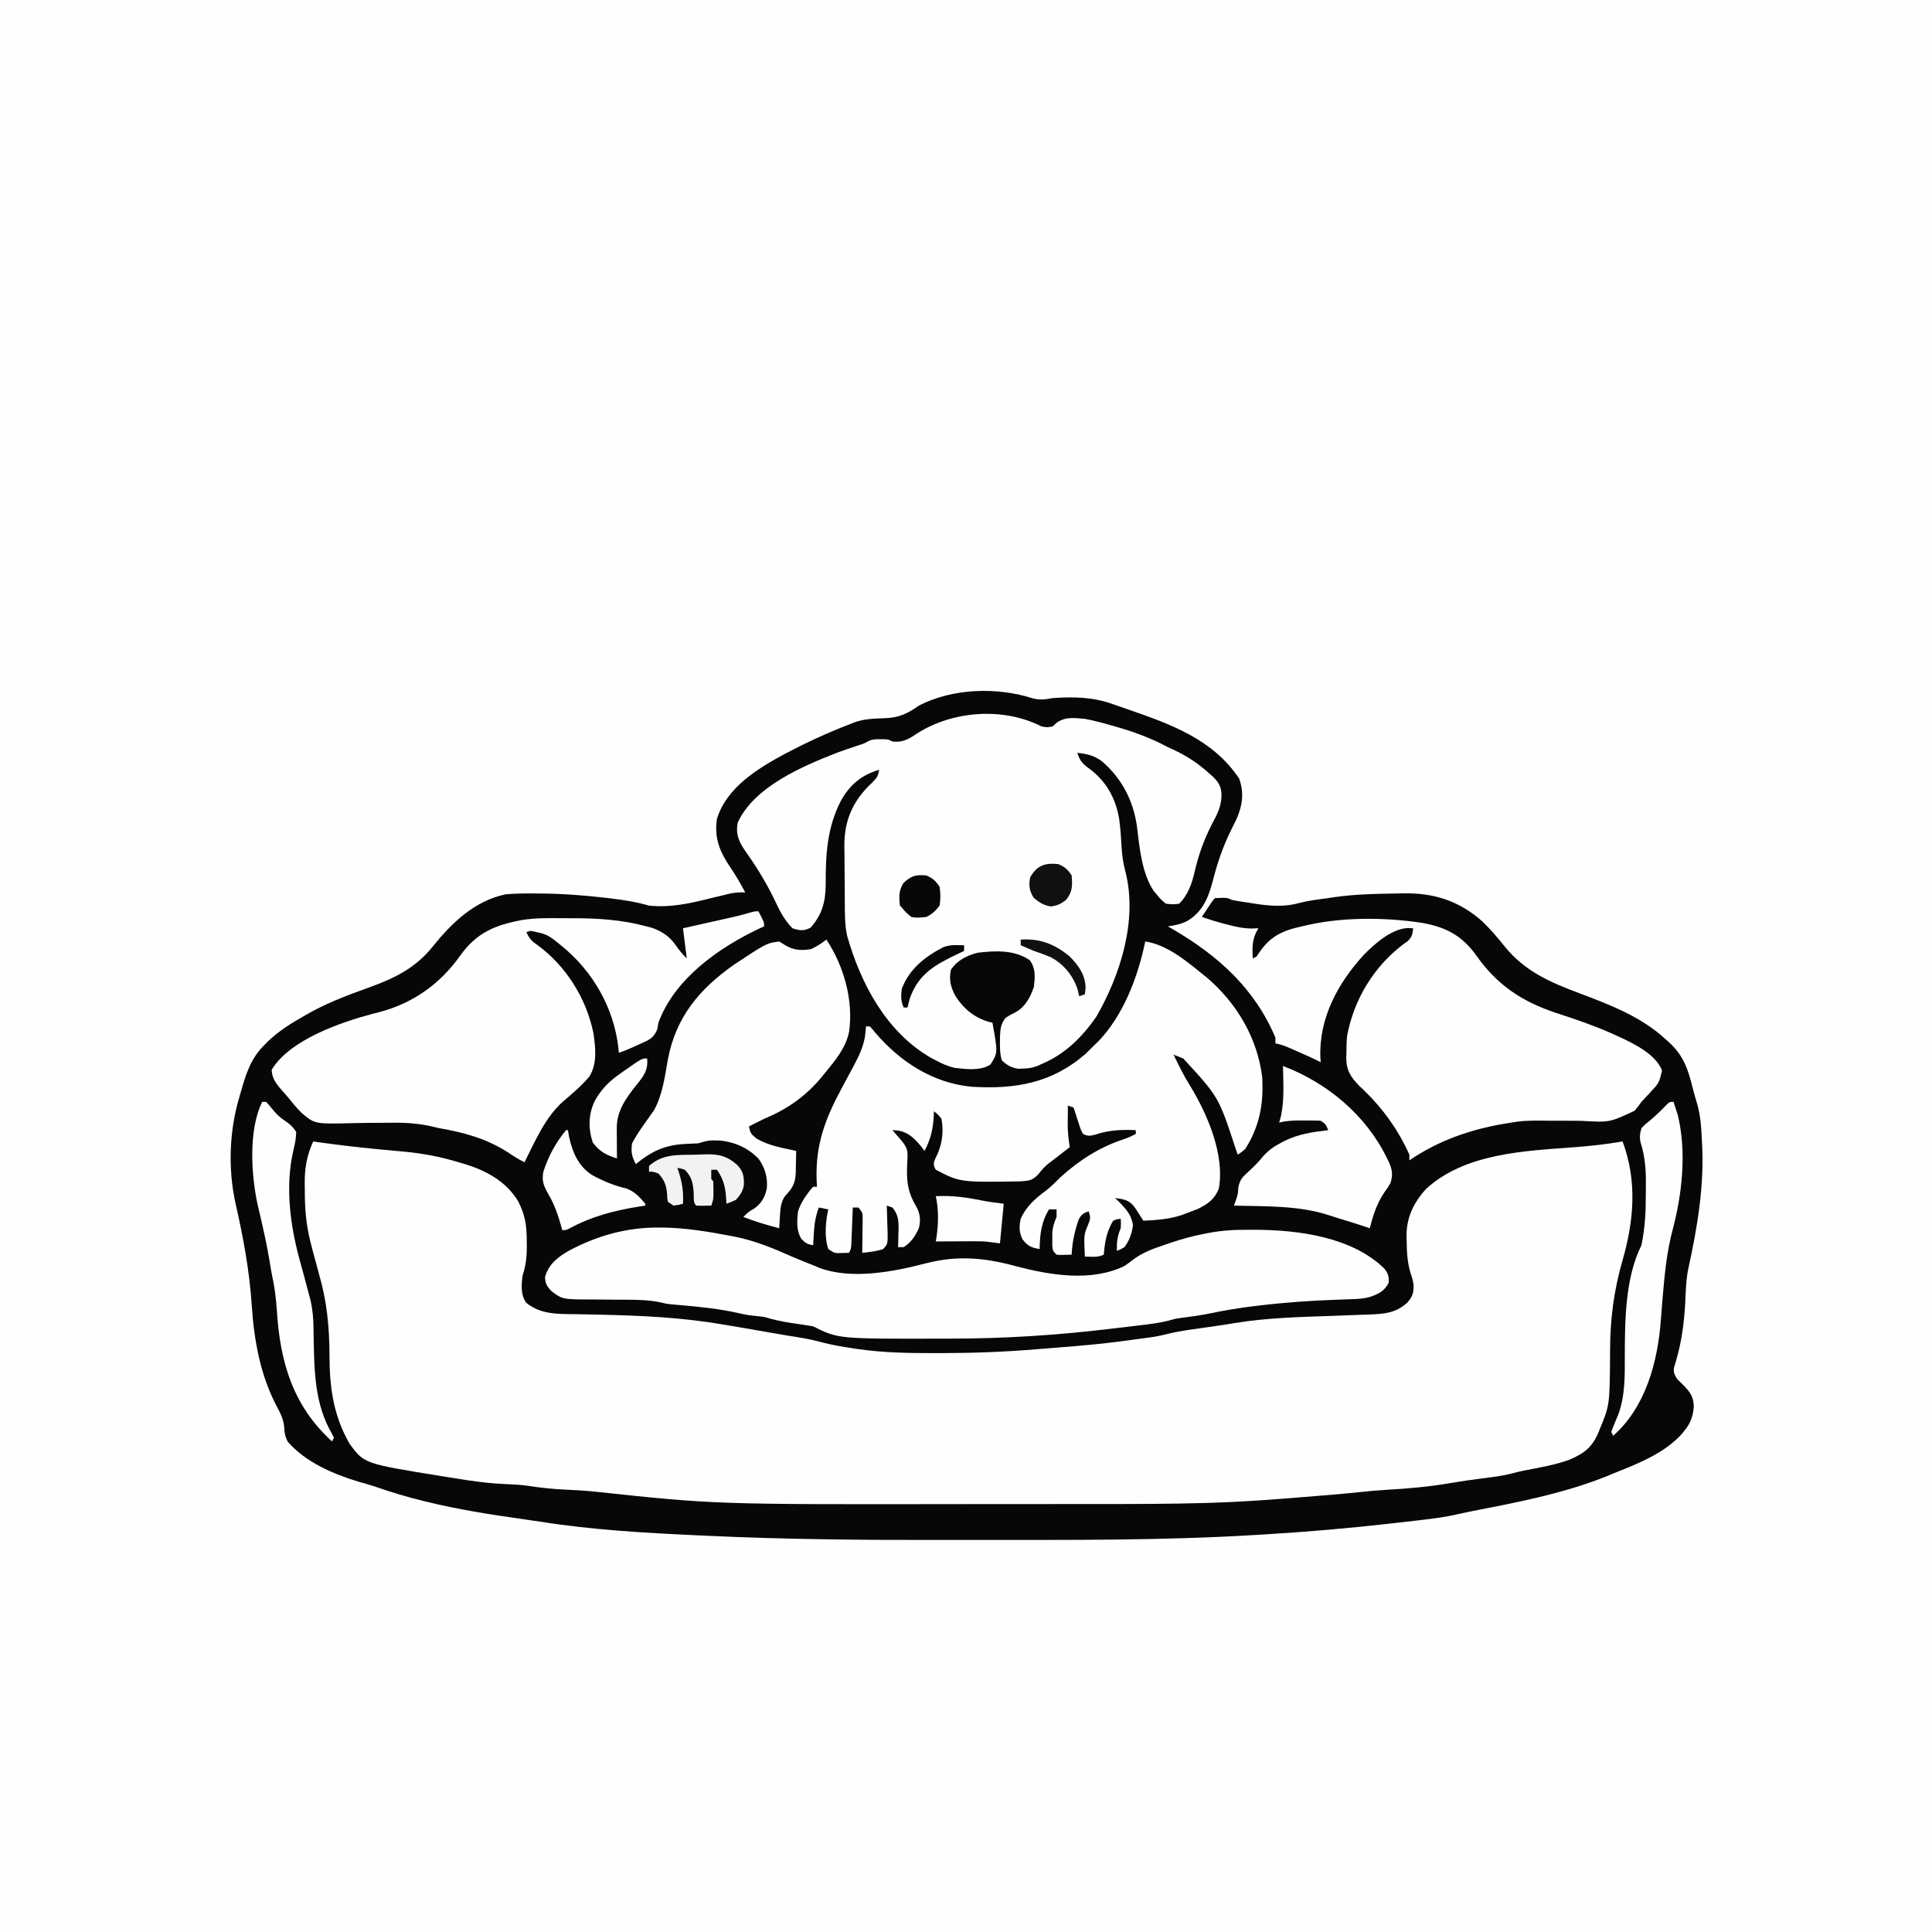 <svg version="1.1" xmlns="http://www.w3.org/2000/svg" width="1024" height="1024">
<rect width="100%" height="100%" fill="#808080" stroke="none"/>
<path d="M0 0 C337.92 0 675.84 0 1024 0 C1024 337.92 1024 675.84 1024 1024 C686.08 1024 348.16 1024 0 1024 C0 686.08 0 348.16 0 0 Z " fill="#FEFEFE" transform="translate(0,0)"/>
<path d="M0 0 C3.868 0.9 6.441 0.459 10.34 -0.223 C21.3 -0.993 31.768 -0.802 42.179 2.994 C44.827 3.954 47.493 4.857 50.16 5.766 C72.728 13.559 95.236 21.622 109.09 42.402 C111.865 49.896 110.842 56.86 107.668 64.035 C106.718 65.997 105.746 67.949 104.762 69.895 C100.371 78.774 97.44 87.599 95.001 97.213 C92.725 105.747 89.64 113.073 81.84 117.777 C78.396 119.574 75.18 120.248 71.34 120.777 C72.755 121.595 72.755 121.595 74.199 122.43 C98.066 136.372 117.472 153.849 128.34 179.777 C128.34 180.767 128.34 181.757 128.34 182.777 C128.923 182.91 129.505 183.043 130.105 183.18 C132.218 183.745 134.092 184.454 136.09 185.336 C136.781 185.64 137.472 185.943 138.184 186.256 C138.895 186.572 139.607 186.889 140.34 187.215 C141.051 187.527 141.763 187.84 142.496 188.162 C145.817 189.627 149.116 191.107 152.34 192.777 C152.282 191.952 152.224 191.127 152.164 190.277 C151.354 169.533 161.355 150.952 175.137 135.922 C180.995 129.92 189.991 121.983 198.59 121.652 C199.497 121.694 200.405 121.735 201.34 121.777 C201.033 124.962 200.718 126.415 198.371 128.664 C197.536 129.258 196.7 129.853 195.84 130.465 C180.4 142.253 169.9 159.632 166.34 178.777 C166.037 181.825 165.97 184.841 165.965 187.902 C165.94 188.674 165.916 189.447 165.891 190.242 C165.856 196.98 168.093 200.448 172.785 205.312 C174.112 206.564 174.112 206.564 175.465 207.84 C185.588 217.716 193.539 228.846 199.34 241.777 C199.34 242.767 199.34 243.757 199.34 244.777 C200.202 244.209 201.065 243.64 201.953 243.055 C217.843 232.88 234.747 227.591 253.34 224.777 C255.1 224.507 255.1 224.507 256.896 224.232 C262.236 223.579 267.556 223.718 272.926 223.777 C275.178 223.779 277.431 223.777 279.684 223.773 C283.202 223.769 286.717 223.777 290.235 223.829 C305.488 224.718 305.488 224.718 318.664 218.512 C320.639 216.21 320.639 216.21 322.34 213.777 C323.805 212.181 325.283 210.596 326.777 209.027 C331.663 203.822 331.663 203.822 333.258 197.203 C329.556 187.42 315.252 181.485 306.275 177.374 C296.738 173.183 287.017 169.856 277.107 166.654 C258.869 160.568 245.945 151.912 234.859 136.281 C227.434 125.851 219.004 121.254 206.34 118.965 C185.961 115.803 162.338 115.74 142.34 120.777 C141.117 121.067 139.893 121.357 138.633 121.656 C128.819 124.289 123.653 128.315 118.34 136.777 C117.68 137.107 117.02 137.437 116.34 137.777 C116.013 131.647 115.946 127.151 119.34 121.777 C118.187 121.816 117.035 121.855 115.848 121.895 C111.41 121.893 107.479 121.061 103.215 119.902 C102.538 119.728 101.861 119.554 101.164 119.375 C97.165 118.331 93.245 117.128 89.34 115.777 C90.318 114.297 91.297 112.818 92.277 111.34 C93.095 110.104 93.095 110.104 93.93 108.844 C95.34 106.777 95.34 106.777 96.34 105.777 C102.865 105.54 102.865 105.54 105.34 106.777 C108.485 107.42 111.666 107.861 114.84 108.34 C115.701 108.478 116.562 108.617 117.449 108.76 C125.527 109.987 133.18 110.585 141.121 108.348 C146.114 107.064 151.239 106.471 156.34 105.777 C157.593 105.589 158.846 105.401 160.137 105.207 C170.485 103.792 180.879 103.486 191.31 103.37 C192.893 103.35 194.475 103.322 196.057 103.285 C212.197 102.938 225.583 107.168 237.93 118.062 C242.229 122.242 246.07 126.632 249.777 131.34 C260.578 144.705 274.074 150.449 289.709 156.319 C305.98 162.434 322.421 168.764 335.34 180.777 C336.334 181.671 336.334 181.671 337.348 182.582 C344.652 189.459 347.023 196.41 349.395 206.004 C350.188 209.173 351.083 212.277 352.027 215.402 C353.668 221.521 354.111 227.461 354.34 233.777 C354.405 234.857 354.405 234.857 354.471 235.958 C355.727 257.908 351.935 280.693 347.195 302.113 C345.923 308.204 345.828 314.391 345.527 320.59 C344.953 330.884 343.707 340.517 340.841 350.431 C340.508 351.61 340.508 351.61 340.168 352.812 C339.961 353.487 339.754 354.161 339.54 354.856 C339.275 357.405 339.997 358.631 341.34 360.777 C342.695 362.151 344.072 363.504 345.465 364.84 C348.653 368.359 349.945 370.625 350.09 375.402 C349.684 380.262 348.432 383.983 345.34 387.777 C344.85 388.4 344.36 389.023 343.855 389.664 C334.588 400.1 320.013 405.756 307.34 410.777 C306.226 411.245 305.112 411.713 303.965 412.195 C280.672 421.557 255.561 426.236 231.007 431.035 C229.106 431.42 227.206 431.809 225.319 432.256 C218.938 433.767 212.545 434.606 206.035 435.363 C204.832 435.505 203.629 435.647 202.389 435.793 C198.415 436.256 194.441 436.707 190.465 437.152 C189.437 437.268 189.437 437.268 188.389 437.386 C166.571 439.833 144.751 441.729 122.836 443.03 C120.841 443.149 118.847 443.27 116.852 443.392 C68.422 446.298 19.874 445.966 -28.623 445.962 C-34.759 445.963 -40.894 445.971 -47.03 445.983 C-88.958 446.065 -130.77 445.737 -172.66 443.777 C-174.529 443.692 -176.397 443.606 -178.266 443.52 C-206.053 442.236 -233.95 440.655 -261.445 436.272 C-264.652 435.779 -267.863 435.32 -271.076 434.869 C-288.095 432.471 -304.955 429.8 -321.66 425.715 C-322.647 425.475 -322.647 425.475 -323.654 425.231 C-332.017 423.182 -340.162 420.707 -348.296 417.904 C-351.479 416.838 -354.672 415.91 -357.91 415.027 C-371.404 410.902 -385.771 404.7 -395.16 393.902 C-396.556 390.995 -396.82 389.839 -396.973 386.777 C-397.281 382.351 -398.765 379.304 -400.848 375.402 C-409.802 358.524 -413.015 340.045 -414.269 321.163 C-415.469 303.089 -418.76 285.428 -422.785 267.777 C-426.909 249.256 -426.164 228.911 -420.66 210.777 C-420.331 209.614 -420.331 209.614 -419.995 208.426 C-417.337 199.081 -414.734 190.764 -407.66 183.777 C-407.004 183.108 -406.348 182.439 -405.672 181.75 C-399.681 176.044 -392.851 171.806 -385.66 167.777 C-384.548 167.152 -383.435 166.527 -382.289 165.883 C-372.315 160.522 -361.758 156.647 -351.127 152.809 C-337.922 147.979 -327.275 142.616 -318.41 131.59 C-308.145 118.849 -296.242 107.299 -279.66 103.777 C-274.53 103.319 -269.43 103.297 -264.285 103.34 C-263.192 103.342 -263.192 103.342 -262.078 103.345 C-250.128 103.393 -238.338 104.266 -226.473 105.652 C-225.725 105.739 -224.977 105.826 -224.207 105.916 C-217.181 106.75 -210.47 107.785 -203.66 109.777 C-192.137 110.939 -181.736 108.572 -170.66 105.777 C-168.224 105.187 -165.787 104.603 -163.348 104.027 C-162.362 103.785 -161.375 103.543 -160.359 103.293 C-157.72 102.789 -155.339 102.68 -152.66 102.777 C-155.147 98.123 -157.714 93.617 -160.723 89.277 C-166.273 80.973 -169.155 73.958 -167.66 63.777 C-162.506 47.05 -145.95 37.035 -131.431 29.208 C-120.435 23.425 -109.253 18.245 -97.66 13.777 C-96.274 13.224 -96.274 13.224 -94.859 12.66 C-89.602 10.805 -84.674 10.628 -79.16 10.465 C-71.456 10.222 -66.973 8.252 -60.66 3.777 C-42.622 -5.526 -19.157 -6.178 0 0 Z " fill="#070708" transform="translate(547.66,370.223)"/>
<path d="M0 0 C1.208 0.17 2.416 0.34 3.66 0.516 C13.322 1.839 22.976 3.025 32.684 3.949 C33.53 4.031 34.377 4.113 35.249 4.197 C39.49 4.606 43.732 5.002 47.977 5.378 C58.034 6.314 67.329 8.05 77 11 C78.3 11.378 78.3 11.378 79.627 11.764 C91.378 15.249 102.141 20.96 108.629 31.695 C112.374 39.014 113.182 44.609 113.188 52.75 C113.2 53.727 113.212 54.704 113.225 55.711 C113.236 61.215 112.706 65.718 111 71 C110.353 76.021 109.842 81.219 112.938 85.5 C120.464 91.644 129.24 91.446 138.58 91.539 C142.459 91.58 146.337 91.674 150.215 91.762 C151.018 91.779 151.821 91.796 152.648 91.814 C174.186 92.297 195.752 93.299 217 97 C218.029 97.164 219.057 97.327 220.117 97.496 C223.083 97.971 226.041 98.482 229 99 C230.805 99.314 232.609 99.628 234.414 99.941 C237.465 100.472 240.515 101.003 243.565 101.537 C248.601 102.417 253.638 103.269 258.688 104.062 C262.364 104.662 265.903 105.472 269.5 106.438 C274.958 107.852 280.431 108.785 286 109.625 C286.806 109.748 287.613 109.871 288.443 109.998 C302.046 111.977 315.53 112.202 329.25 112.188 C330.246 112.187 331.241 112.187 332.267 112.187 C349.232 112.165 366.038 111.564 382.952 110.168 C385.138 109.989 387.325 109.815 389.511 109.643 C394.196 109.273 398.879 108.89 403.562 108.5 C404.283 108.44 405.003 108.381 405.746 108.319 C415.543 107.498 425.264 106.369 435 105 C437.479 104.665 439.958 104.332 442.438 104 C445.92 103.531 449.214 102.944 452.617 102.059 C458.231 100.61 463.954 99.88 469.688 99.062 C470.763 98.906 471.839 98.749 472.947 98.588 C475.296 98.247 477.645 97.913 479.995 97.584 C482.806 97.185 485.604 96.733 488.403 96.255 C505.698 93.408 523.13 93.033 540.612 92.422 C544.996 92.268 549.379 92.104 553.762 91.924 C555.786 91.846 557.81 91.783 559.835 91.72 C567.939 91.391 573.648 90.987 579.875 85.438 C582.689 82.21 583.269 80.408 583.234 76.137 C582.969 73.715 582.278 71.683 581.5 69.375 C579.853 63.702 579.628 58.241 579.562 52.375 C579.541 51.492 579.519 50.61 579.496 49.701 C579.525 40.005 583.477 32.087 590 25 C610.69 6.191 642.078 5.021 668.579 3.039 C677.131 2.392 685.539 1.463 694 0 C701.741 20.725 700.101 41.812 694.002 62.906 C689.351 79.046 687.41 94.143 687.375 110.938 C687.207 139.602 687.207 139.602 682.125 151.938 C681.881 152.557 681.638 153.176 681.387 153.814 C678.098 161.832 673.995 165.101 666.25 168.516 C658.333 171.5 649.842 172.847 641.565 174.469 C639.342 174.929 637.165 175.46 634.973 176.047 C630.128 177.295 625.206 177.872 620.25 178.5 C611.48 179.646 611.48 179.646 602.75 181.062 C591.633 182.979 580.389 183.988 569.132 184.61 C564.195 184.894 559.292 185.353 554.375 185.875 C544.16 186.949 533.926 187.758 523.688 188.562 C522.877 188.627 522.066 188.691 521.23 188.757 C518.845 188.944 516.46 189.131 514.074 189.316 C513.039 189.398 513.039 189.398 511.982 189.48 C499.623 190.433 487.283 191.196 474.89 191.552 C474.178 191.573 473.465 191.594 472.731 191.615 C453.117 192.176 433.5 192.165 413.879 192.167 C410.707 192.168 407.535 192.17 404.363 192.173 C393.189 192.182 382.016 192.186 370.842 192.185 C361.73 192.185 352.617 192.192 343.504 192.206 C213.03 192.402 213.03 192.402 150.037 185.679 C144.404 185.091 138.783 184.742 133.125 184.5 C126.513 184.2 120.111 183.504 113.566 182.465 C109.498 181.935 105.471 181.733 101.375 181.562 C92.268 181.155 83.38 179.898 74.395 178.398 C72.14 178.023 69.883 177.666 67.625 177.312 C26.996 170.764 26.996 170.764 19.301 160.254 C10.682 145.321 8.652 130.209 8.633 113.311 C8.583 98.253 7.269 84.508 3 70 C2.624 68.613 2.253 67.225 1.887 65.836 C1.273 63.511 0.646 61.189 -0.008 58.875 C-0.345 57.585 -0.675 56.293 -1 55 C-1.254 54.004 -1.507 53.009 -1.769 51.983 C-3.852 43.176 -4.488 34.846 -4.438 25.812 C-4.457 24.537 -4.477 23.261 -4.498 21.947 C-4.494 13.858 -3.362 7.375 0 0 Z " fill="#FEFEFE" transform="translate(166,605)"/>
<path d="M0 0 C3.043 0.583 3.043 0.583 6 0 C6.701 -0.66 7.403 -1.32 8.125 -2 C12.749 -5.217 17.522 -4.458 23 -4 C27.859 -3.093 32.567 -1.812 37.312 -0.438 C38.267 -0.167 38.267 -0.167 39.241 0.108 C49.066 2.895 58.004 6.194 67 11 C68.586 11.737 68.586 11.737 70.203 12.488 C77.295 15.794 83.201 19.746 89 25 C89.645 25.566 90.289 26.132 90.953 26.715 C94.08 29.82 95.358 32.169 95.438 36.617 C95.289 42.501 93.147 46.664 90.375 51.75 C86.055 60.151 83.164 68.333 81.066 77.54 C79.62 83.647 77.546 89.454 73 94 C69.75 94.375 69.75 94.375 66 94 C63.25 91.75 63.25 91.75 61 89 C60.509 88.421 60.018 87.842 59.512 87.246 C53.097 77.715 51.993 64.141 50.608 53.046 C48.734 39.372 42.474 27.367 31.93 18.41 C27.738 15.347 24.161 14.596 19 14 C20.316 18.109 21.711 19.887 25.25 22.312 C34.354 29.079 39.321 37.996 41.188 49.125 C41.835 53.914 42.179 58.675 42.438 63.5 C42.702 68.305 43.302 72.61 44.562 77.25 C50.999 102.868 41.81 131.86 29 154 C21.437 164.859 12.288 173.857 0 179 C-0.82 179.365 -1.64 179.73 -2.484 180.105 C-5.108 181.038 -7.162 181.331 -9.938 181.375 C-10.751 181.403 -11.564 181.432 -12.402 181.461 C-16.248 180.779 -18.145 179.692 -21 177 C-21.998 173.722 -22.046 170.598 -22 167.188 C-21.994 166.278 -21.989 165.368 -21.983 164.43 C-21.779 160.248 -21.616 157.772 -18.961 154.445 C-16.375 152.812 -16.375 152.812 -13.621 151.441 C-8.572 148.665 -5.782 143.347 -4 138 C-3.419 132.64 -2.979 128.43 -6.188 123.938 C-14.298 118.35 -24.494 118.82 -34 120 C-39.703 121.513 -44.701 124.052 -48 129 C-49.145 134.384 -48.071 138.528 -45.375 143.25 C-40.944 149.958 -35.488 154.411 -27.625 156.688 C-26.821 156.842 -26.821 156.842 -26 157 C-23.092 172.994 -23.092 172.994 -27.062 179.25 C-32.496 182.696 -39.88 181.676 -46 181 C-49.66 180.136 -52.709 178.803 -56 177 C-56.846 176.56 -57.691 176.121 -58.562 175.668 C-82.174 162.112 -95.816 136.38 -103 111 C-104.25 105.254 -104.197 99.532 -104.238 93.68 C-104.246 92.585 -104.254 91.49 -104.263 90.361 C-104.277 88.047 -104.287 85.732 -104.295 83.417 C-104.307 81.066 -104.327 78.716 -104.357 76.365 C-104.4 72.949 -104.416 69.534 -104.426 66.117 C-104.443 65.082 -104.461 64.048 -104.479 62.981 C-104.441 50.171 -100.288 40.272 -91.25 31.254 C-90.714 30.737 -90.178 30.22 -89.625 29.688 C-87.074 27.075 -86.616 26.361 -86 23 C-95.412 25.738 -101.559 30.915 -106.326 39.463 C-113.691 53.763 -114.429 68.143 -114.359 83.978 C-114.462 93.057 -116.288 99.8 -122.375 106.688 C-126.111 108.555 -128.048 108.27 -132 107 C-136.444 102.449 -138.896 97.472 -141.562 91.75 C-146.173 82.16 -151.692 73.465 -157.83 64.789 C-160.761 60.308 -162.058 56.384 -161 51 C-152.268 31.976 -126.831 21.182 -108.463 14.009 C-104.788 12.652 -101.092 11.38 -97.371 10.156 C-94.138 9.144 -94.138 9.144 -91.824 7.855 C-89.562 6.795 -87.862 6.767 -85.375 6.812 C-84.599 6.819 -83.823 6.825 -83.023 6.832 C-81 7 -81 7 -79 8 C-73.513 8.671 -70.334 6.708 -65.938 3.75 C-46.941 -8.356 -20.262 -10.272 0 0 Z " fill="#FEFEFE" transform="translate(552,385)"/>
<path d="M0 0 C11.226 1.654 21.448 10.037 30 17 C30.927 17.749 31.854 18.498 32.809 19.27 C48.57 32.75 59.503 51.271 62 72 C62.8 86.1 60.621 97.925 53 110 C50.809 111.844 50.809 111.844 49 113 C48.611 111.849 48.221 110.698 47.82 109.512 C38.887 82.341 38.887 82.341 20.142 62.027 C18.451 61.296 16.727 60.641 15 60 C17.772 65.72 20.535 71.375 23.938 76.75 C33.056 91.765 42.213 113.095 39 131 C36.785 136.626 33.08 139.242 27.75 141.812 C25.846 142.575 23.929 143.305 22 144 C21.183 144.308 20.365 144.616 19.523 144.934 C12.798 147.223 6.063 147.679 -1 148 C-1.398 147.374 -1.797 146.747 -2.207 146.102 C-2.737 145.284 -3.267 144.467 -3.812 143.625 C-4.335 142.813 -4.857 142.001 -5.395 141.164 C-7.666 138.103 -9.457 137.106 -13.188 136.375 C-14.58 136.189 -14.58 136.189 -16 136 C-15.257 136.701 -14.515 137.403 -13.75 138.125 C-10.043 142 -7.302 144.962 -6.5 150.375 C-7.103 154.749 -8.345 158.435 -11 162 C-13.141 163.23 -13.141 163.23 -15 164 C-15.182 159.362 -14.786 156.243 -13 152 C-12.832 149.291 -12.832 149.291 -13 147 C-14.947 147.15 -14.947 147.15 -17 148 C-19.699 152.395 -21.098 157.458 -21.625 162.562 C-21.811 164.264 -21.811 164.264 -22 166 C-25.215 167.607 -28.436 167.057 -32 167 C-32.518 155.493 -32.518 155.493 -30.438 150.5 C-28.972 146.932 -28.875 146.396 -30 143 C-32.734 144.009 -33.81 144.653 -35.23 147.25 C-37.415 153.528 -38.712 159.351 -39 166 C-45.055 166.195 -45.055 166.195 -47 166 C-49 164 -49 164 -49.266 161.137 C-49.26 159.998 -49.255 158.86 -49.25 157.688 C-49.258 155.992 -49.258 155.992 -49.266 154.262 C-49.005 151.056 -48.237 148.931 -47 146 C-47 144.68 -47 143.36 -47 142 C-48.32 142 -49.64 142 -51 142 C-55.194 148.9 -55.756 155.001 -56 163 C-60.231 162.374 -62.387 161.403 -65.039 157.863 C-66.919 154.218 -66.896 150.949 -66 147 C-63.098 140.361 -58.192 136.156 -52.465 131.922 C-49.745 129.801 -47.42 127.454 -45 125 C-35.043 115.982 -24.128 108.96 -11.305 104.789 C-9.081 104.028 -7.074 103.099 -5 102 C-5 101.34 -5 100.68 -5 100 C-12.705 99.669 -19.321 99.958 -26.66 102.441 C-29.315 103.075 -30.555 103.238 -33 102 C-34.23 99.602 -34.23 99.602 -35.188 96.625 C-35.511 95.648 -35.835 94.671 -36.168 93.664 C-36.58 92.345 -36.58 92.345 -37 91 C-37.33 90.01 -37.66 89.02 -38 88 C-38.99 87.67 -39.98 87.34 -41 87 C-41.027 89.354 -41.047 91.708 -41.062 94.062 C-41.08 96.029 -41.08 96.029 -41.098 98.035 C-41.005 101.816 -40.614 105.279 -40 109 C-40.888 109.688 -40.888 109.688 -41.793 110.391 C-43.425 111.658 -45.055 112.928 -46.684 114.199 C-48.36 115.503 -50.051 116.788 -51.75 118.062 C-53.67 119.716 -54.975 121.201 -56.5 123.188 C-59.741 126.834 -61.904 126.871 -66.625 127.161 C-98.236 127.634 -98.236 127.634 -111 121 C-112.059 119.09 -112.059 119.09 -112 117 C-111.223 114.879 -111.223 114.879 -110.062 112.562 C-107.511 106.578 -106.816 100.422 -108 94 C-109.903 91.625 -109.903 91.625 -112 90 C-112.026 90.762 -112.052 91.524 -112.078 92.309 C-112.465 99.348 -113.631 104.794 -117 111 C-117.536 110.278 -118.072 109.556 -118.625 108.812 C-122.318 104.439 -125.156 101.387 -130.875 100.188 C-131.906 100.126 -132.938 100.064 -134 100 C-133.385 100.706 -133.385 100.706 -132.758 101.426 C-132.219 102.048 -131.68 102.671 -131.125 103.312 C-130.591 103.927 -130.058 104.542 -129.508 105.176 C-126.773 108.484 -125.754 110.228 -126.016 114.465 C-126.053 115.342 -126.09 116.219 -126.129 117.122 C-126.169 118.051 -126.209 118.98 -126.25 119.938 C-126.46 128.072 -125.603 133.397 -121.355 140.5 C-119.247 144.389 -118.922 147.728 -120 152 C-121.988 156.36 -123.994 159.329 -128 162 C-128.99 162 -129.98 162 -131 162 C-130.965 160.903 -130.93 159.806 -130.895 158.676 C-130.866 157.221 -130.839 155.767 -130.812 154.312 C-130.787 153.591 -130.762 152.87 -130.736 152.127 C-130.674 147.555 -131.067 144.576 -134 141 C-134.99 140.67 -135.98 140.34 -137 140 C-136.974 140.62 -136.948 141.241 -136.921 141.88 C-136.817 144.691 -136.752 147.501 -136.688 150.312 C-136.646 151.289 -136.604 152.265 -136.561 153.271 C-136.438 160.414 -136.438 160.414 -139.02 163.105 C-142.719 164.216 -146.149 164.674 -150 165 C-149.984 164.069 -149.984 164.069 -149.968 163.12 C-149.927 160.309 -149.901 157.498 -149.875 154.688 C-149.858 153.711 -149.841 152.735 -149.824 151.729 C-149.818 150.791 -149.811 149.853 -149.805 148.887 C-149.794 148.023 -149.784 147.159 -149.773 146.268 C-149.849 143.718 -149.849 143.718 -152 141 C-152.99 141 -153.98 141 -155 141 C-155.025 141.656 -155.05 142.312 -155.076 142.988 C-155.192 145.95 -155.315 148.913 -155.438 151.875 C-155.477 152.908 -155.516 153.94 -155.557 155.004 C-155.599 155.99 -155.64 156.976 -155.684 157.992 C-155.72 158.903 -155.757 159.815 -155.795 160.753 C-156 163 -156 163 -157 165 C-158.258 165.041 -159.516 165.082 -160.812 165.125 C-161.52 165.148 -162.228 165.171 -162.957 165.195 C-165 165 -165 165 -168 163 C-170.153 156.542 -169.463 148.584 -168 142 C-169.65 141.67 -171.3 141.34 -173 141 C-174.711 145.522 -175.352 149.556 -175.625 154.375 C-175.7 155.62 -175.775 156.865 -175.852 158.148 C-175.901 159.089 -175.95 160.03 -176 161 C-179.159 160.403 -179.924 160.08 -182.25 157.625 C-184.979 153.187 -184.628 148.018 -184 143 C-182.842 139.438 -181.248 136.671 -179 133.688 C-178.227 132.641 -178.227 132.641 -177.438 131.574 C-176.963 131.055 -176.489 130.535 -176 130 C-175.34 130 -174.68 130 -174 130 C-174.058 128.742 -174.116 127.484 -174.176 126.188 C-174.775 107.601 -169.674 94.162 -161 78 C-159.791 75.741 -158.582 73.481 -157.376 71.22 C-156.609 69.788 -155.837 68.359 -155.058 66.934 C-151.938 61.152 -148.905 55.136 -148.312 48.5 C-148.209 47.345 -148.106 46.19 -148 45 C-147.34 45 -146.68 45 -146 45 C-144.66 46.398 -144.66 46.398 -143.062 48.375 C-129.879 63.801 -112.516 75.077 -92 77 C-68.958 78.407 -49.466 75.122 -31.625 59.562 C-30.065 58.061 -28.522 56.541 -27 55 C-26.316 54.337 -25.631 53.675 -24.926 52.992 C-11.531 39.15 -3.822 18.565 0 0 Z " fill="#FEFEFE" transform="translate(607,499)"/>
<path d="M0 0 C0.975 0.002 1.951 0.003 2.955 0.005 C14.953 0.199 26.674 2.122 38.438 4.375 C39.228 4.525 40.018 4.674 40.832 4.828 C51.61 6.956 61.371 11.046 71.379 15.474 C75.355 17.215 79.398 18.788 83.438 20.375 C84.224 20.718 85.01 21.061 85.82 21.414 C102.97 27.711 124.922 23.447 142.007 19.006 C158.756 14.656 172.883 15.936 189.5 20.375 C207.788 25.231 229.652 28.964 247.438 20.375 C248.948 19.336 250.428 18.25 251.875 17.125 C257.083 13.092 262.835 11.179 269 9.062 C270.473 8.556 270.473 8.556 271.976 8.04 C277.743 6.121 283.468 4.512 289.438 3.375 C290.815 3.099 290.815 3.099 292.221 2.818 C299.535 1.459 306.572 1.1 314 1.188 C315.046 1.188 316.092 1.189 317.17 1.189 C339.923 1.317 368.054 5.053 385.137 21.719 C387.185 24.327 387.724 26.079 387.438 29.375 C385.047 33.844 382.152 35.134 377.616 36.751 C374.284 37.706 370.98 37.886 367.539 37.965 C366.009 38.025 364.478 38.086 362.948 38.146 C362.151 38.173 361.355 38.2 360.535 38.227 C346.624 38.708 332.82 39.656 319 41.312 C317.976 41.432 317.976 41.432 316.932 41.554 C308.489 42.548 300.206 43.923 291.898 45.688 C287.208 46.619 282.496 47.248 277.754 47.848 C274.378 48.326 274.378 48.326 270.917 49.317 C265.817 50.607 260.674 51.218 255.457 51.832 C253.882 52.022 253.882 52.022 252.275 52.216 C248.997 52.608 245.717 52.992 242.438 53.375 C241.444 53.494 240.451 53.612 239.428 53.735 C211.386 57.08 183.528 58.87 155.302 58.874 C153.16 58.875 151.018 58.881 148.876 58.888 C95.69 59.001 95.69 59.001 82.438 52.375 C81.075 52.113 79.705 51.891 78.332 51.691 C77.513 51.568 76.694 51.445 75.85 51.318 C74.136 51.067 72.423 50.817 70.709 50.568 C65.81 49.83 61.199 48.782 56.438 47.375 C54.985 47.161 53.526 46.987 52.062 46.875 C49.031 46.584 46.151 46.138 43.188 45.438 C32.778 43.031 22.222 41.991 11.597 41.072 C10.294 40.957 10.294 40.957 8.965 40.84 C8.189 40.774 7.413 40.708 6.613 40.64 C4.438 40.375 4.438 40.375 2.536 39.88 C-5.481 37.95 -14.301 38.314 -22.523 38.234 C-23.292 38.225 -24.06 38.215 -24.851 38.205 C-29.599 38.145 -29.599 38.145 -34.347 38.125 C-50.447 38.102 -50.447 38.102 -56.237 33.735 C-58.7 31.207 -59.549 29.731 -59.688 26.188 C-57.668 19.342 -53.012 15.679 -46.93 12.23 C-32.265 4.407 -16.67 -0.03 0 0 Z " fill="#FEFEFE" transform="translate(348.562,650.625)"/>
<path d="M0 0 C3 5.75 3 5.75 3 8 C2.187 8.366 1.373 8.732 0.535 9.109 C-21.163 19.361 -44.438 35.737 -53 59 C-53.21 60.174 -53.42 61.349 -53.637 62.559 C-55.556 67.404 -58.325 68.371 -62.938 70.375 C-63.666 70.717 -64.395 71.058 -65.146 71.41 C-68.073 72.767 -70.937 73.979 -74 75 C-74.112 73.745 -74.112 73.745 -74.227 72.465 C-76.636 51.136 -87.788 31.708 -104.5 18.188 C-111.946 12.154 -111.946 12.154 -120.766 10.375 C-121.503 10.581 -122.24 10.788 -123 11 C-121.646 14.181 -120.36 15.714 -117.5 17.625 C-102.112 28.803 -91.297 45.906 -87.469 64.592 C-86.346 72.233 -85.376 80.816 -89.635 87.607 C-93.887 92.615 -98.856 96.812 -103.847 101.063 C-113.13 109.414 -118.435 122.015 -124 133 C-127.16 131.518 -129.932 129.715 -132.812 127.75 C-144.211 120.484 -155.808 117.29 -169 115 C-170.628 114.637 -172.253 114.264 -173.875 113.875 C-181.974 112.063 -189.873 111.93 -198.141 112.105 C-201.394 112.129 -204.647 112.143 -207.9 112.156 C-210.126 112.177 -212.353 112.217 -214.579 112.278 C-235.134 112.799 -235.134 112.799 -242.105 106.89 C-244.632 104.395 -246.808 101.8 -249 99 C-250.582 97.186 -252.165 95.373 -253.75 93.562 C-256.258 90.449 -257.825 88.065 -258 84 C-248.298 67.927 -221.115 58.745 -203.996 54.203 C-203.131 53.992 -202.266 53.78 -201.375 53.562 C-183.206 48.841 -168.723 38.575 -158 23.375 C-149.341 11.33 -139.64 7.293 -125.301 4.628 C-118.549 3.529 -111.762 3.591 -104.939 3.664 C-102.568 3.687 -100.198 3.684 -97.826 3.678 C-85.034 3.701 -72.278 4.518 -59.875 7.875 C-58.697 8.182 -57.519 8.489 -56.305 8.805 C-50.951 10.741 -47.044 13.364 -43.812 18.062 C-41.974 20.701 -40.314 22.686 -38 25 C-38.99 17.08 -38.99 17.08 -40 9 C-37.843 8.518 -35.687 8.036 -33.465 7.539 C-31.356 7.066 -29.248 6.593 -27.14 6.119 C-25.684 5.793 -24.229 5.467 -22.773 5.142 C-20.67 4.672 -18.567 4.199 -16.465 3.727 C-15.203 3.444 -13.941 3.161 -12.64 2.87 C-10.131 2.27 -7.637 1.607 -5.158 0.892 C-2 0 -2 0 0 0 Z " fill="#FEFEFE" transform="translate(402,483)"/>
<path d="M0 0 C9.276 13.914 14.474 32.426 12 49 C10.203 57.675 4.504 64.275 -1 71 C-2.071 72.321 -2.071 72.321 -3.164 73.668 C-11.539 83.489 -21.148 90.078 -33 95 C-35.688 96.295 -38.341 97.646 -41 99 C-40.394 102.622 -40.026 102.979 -36.938 105.5 C-30.6 109.256 -23.122 110.453 -16 112 C-16.033 114.878 -16.101 117.749 -16.188 120.625 C-16.196 121.837 -16.196 121.837 -16.205 123.074 C-16.428 129.166 -17.783 131.636 -22 136 C-24.257 139.462 -24.38 142.662 -24.625 146.75 C-24.7 147.92 -24.775 149.091 -24.852 150.297 C-24.925 151.635 -24.925 151.635 -25 153 C-31.487 151.319 -37.768 149.469 -44 147 C-42.214 145.115 -40.906 143.952 -38.562 142.75 C-34.396 139.905 -32.494 136.517 -31.543 131.672 C-31.145 125.783 -32.499 121.228 -35.789 116.34 C-41.231 110.581 -48.191 107.444 -55.953 106.539 C-62.162 106.309 -62.162 106.309 -68 108 C-69.802 108.094 -71.605 108.183 -73.408 108.239 C-84.894 108.631 -92.066 111.697 -101 119 C-103.136 114.997 -103.658 112.609 -103 108 C-100.514 103.264 -97.394 98.965 -94.305 94.609 C-93.792 93.872 -93.279 93.135 -92.75 92.375 C-92.291 91.743 -91.832 91.112 -91.359 90.461 C-86.792 82.192 -85.64 72.587 -83.982 63.414 C-79.762 41.126 -67.369 26.23 -48.95 13.29 C-31.709 1.886 -31.709 1.886 -25 1 C-23.969 1.639 -22.938 2.279 -21.875 2.938 C-17.386 5.687 -13.134 5.966 -8 5 C-5.074 3.634 -2.54 1.987 0 0 Z " fill="#FEFEFE" transform="translate(438,498)"/>
<path d="M0 0 C23.462 8.885 44.093 26.094 55.125 48.875 C55.586 49.802 55.586 49.802 56.057 50.748 C57.959 54.909 58.35 57.628 57 62 C55.512 64.535 55.512 64.535 53.688 67.062 C49.699 73.02 47.767 79.097 46 86 C45.466 85.818 44.933 85.636 44.383 85.449 C39.453 83.786 34.506 82.215 29.512 80.754 C27.901 80.27 26.298 79.76 24.707 79.215 C8.546 73.828 -9.171 74.454 -26 74 C-25.536 72.732 -25.536 72.732 -25.062 71.438 C-23.879 68.028 -23.879 68.028 -23.672 64.441 C-22.841 60.188 -21.422 58.824 -18.25 55.938 C-15.463 53.363 -12.949 50.936 -10.594 47.953 C-7.796 44.767 -4.955 42.761 -1.25 40.812 C-0.612 40.472 0.026 40.131 0.684 39.779 C8.085 36.085 15.859 34.957 24 34 C22.691 30.878 22.691 30.878 20 29 C17.219 28.901 14.468 28.861 11.688 28.875 C10.548 28.869 10.548 28.869 9.385 28.863 C5.457 28.87 1.835 29.036 -2 30 C-1.67 28.763 -1.34 27.525 -1 26.25 C0.768 17.658 0.165 8.727 0 0 Z " fill="#FEFEFE" transform="translate(680,565)"/>
<path d="M0 0 C0.66 0 1.32 0 2 0 C3.41 1.469 3.41 1.469 5.062 3.5 C7.115 6.014 8.858 7.905 11.566 9.715 C14.408 11.628 16.197 13.072 18 16 C17.902 19.411 17.339 22.302 16.537 25.599 C11.883 45.214 14.957 66.799 20.407 85.896 C21.546 89.939 22.614 94.002 23.688 98.062 C23.902 98.86 24.116 99.658 24.337 100.479 C24.539 101.24 24.741 102.001 24.949 102.785 C25.217 103.789 25.217 103.789 25.491 104.813 C26.686 109.949 27.128 114.83 27.176 120.102 C27.196 121.483 27.217 122.865 27.239 124.247 C27.25 124.963 27.261 125.678 27.273 126.415 C27.582 143.623 28.015 160.65 36.926 175.883 C37.458 176.931 37.458 176.931 38 178 C37.67 178.66 37.34 179.32 37 180 C16.24 161.108 9.417 137.959 7.734 110.413 C7.311 103.774 6.418 97.493 5 91 C4.555 88.418 4.117 85.835 3.688 83.25 C2.323 75.26 0.561 67.378 -1.286 59.487 C-1.494 58.601 -1.701 57.714 -1.914 56.801 C-2.099 56.019 -2.284 55.237 -2.475 54.431 C-5.854 38.784 -7.414 14.828 0 0 Z " fill="#FEFEFE" transform="translate(139,584)"/>
<path d="M0 0 C0.49 1.476 0.966 2.956 1.438 4.438 C1.704 5.261 1.971 6.085 2.246 6.934 C7.013 26.321 4.594 48.854 -0.5 67.938 C-3.543 79.412 -4.726 91.331 -5.715 103.133 C-5.775 103.846 -5.836 104.559 -5.898 105.294 C-6.197 108.836 -6.479 112.379 -6.734 115.925 C-8.449 138.106 -14.821 161.829 -32 177 C-32.33 176.34 -32.66 175.68 -33 175 C-31.913 171.885 -30.612 168.884 -29.324 165.848 C-25.492 155.456 -25.832 144.888 -25.822 133.986 C-25.759 115.374 -25.554 93.108 -17 76 C-15.104 67.051 -14.655 58.126 -14.684 49.007 C-14.688 46.936 -14.664 44.866 -14.639 42.795 C-14.606 35.353 -15.207 28.682 -17.452 21.553 C-18.074 18.655 -17.853 16.823 -17 14 C-15.398 12.227 -15.398 12.227 -13.375 10.625 C-9.811 7.708 -6.607 4.631 -3.445 1.285 C-2 0 -2 0 0 0 Z " fill="#FEFEFE" transform="translate(887,584)"/>
<path d="M0 0 C0.33 0 0.66 0 1 0 C1.34 1.918 1.34 1.918 1.688 3.875 C3.544 12.007 6.532 18.95 13.625 23.691 C19.388 26.867 25.397 29.403 31.812 30.875 C36.285 32.453 39.013 35.378 42 39 C42 39.33 42 39.66 42 40 C40.947 40.159 39.894 40.317 38.809 40.48 C25.731 42.554 13.585 45.697 1.855 52.082 C0 53 0 53 -2 53 C-2.219 52.189 -2.438 51.378 -2.664 50.543 C-4.347 44.666 -6.147 39.412 -9.25 34.125 C-11.725 29.748 -12.987 27.113 -12 22 C-9.349 13.839 -5.459 6.633 0 0 Z " fill="#FEFEFE" transform="translate(300,599)"/>
<path d="M0 0 C7.314 -0.253 11.889 0.707 17.508 5.715 C20.551 9.206 20.982 11.385 20.914 16.051 C20.448 19.531 18.915 21.561 16.633 24.152 C13.988 25.316 13.988 25.316 11.633 26.152 C11.607 25.439 11.581 24.727 11.555 23.992 C11.175 17.583 10.284 13.452 6.633 8.152 C5.643 8.152 4.653 8.152 3.633 8.152 C3.59 9.818 3.592 11.486 3.633 13.152 C4.128 13.647 4.128 13.647 4.633 14.152 C4.732 15.775 4.763 17.402 4.758 19.027 C4.762 20.354 4.762 20.354 4.766 21.707 C4.633 24.152 4.633 24.152 3.633 27.152 C-2.52 27.25 -2.52 27.25 -4.367 27.152 C-6.112 25.408 -5.578 22.838 -5.68 20.465 C-6.088 15.101 -6.657 12.075 -10.367 8.152 C-12.441 7.486 -12.441 7.486 -14.367 7.152 C-14.151 7.77 -13.934 8.387 -13.711 9.023 C-11.75 14.989 -11.064 19.881 -11.367 26.152 C-13.68 26.777 -13.68 26.777 -16.367 27.152 C-17.357 26.492 -18.347 25.832 -19.367 25.152 C-19.738 23.199 -19.738 23.199 -19.805 20.902 C-20.178 16.362 -21.25 13.616 -24.367 10.152 C-26.995 9.19 -26.995 9.19 -29.367 9.152 C-29.367 8.162 -29.367 7.172 -29.367 6.152 C-22.414 -0.197 -14.434 0.291 -5.495 0.183 C-3.663 0.157 -1.831 0.083 0 0 Z " fill="#F2F2F2" transform="translate(373.367,611.848)"/>
<path d="M0 0 C8.395 -0.429 15.967 0.547 24.141 2.246 C28.063 3.012 32.035 3.504 36 4 C35.34 10.93 34.68 17.86 34 25 C31.36 24.67 28.72 24.34 26 24 C23.845 23.926 21.688 23.892 19.531 23.902 C17.81 23.907 17.81 23.907 16.055 23.912 C14.295 23.925 14.295 23.925 12.5 23.938 C11.296 23.942 10.092 23.947 8.852 23.951 C5.901 23.963 2.951 23.979 0 24 C0.162 22.96 0.325 21.919 0.492 20.848 C1.41 13.891 1.489 6.885 0 0 Z " fill="#FEFEFE" transform="translate(496,634)"/>
<path d="M0 0 C0.604 6.347 -1.924 9.413 -5.684 14.098 C-11.149 20.951 -16.153 27.791 -16.098 36.887 C-16.094 37.825 -16.091 38.762 -16.088 39.729 C-16.08 40.705 -16.071 41.681 -16.062 42.688 C-16.058 43.676 -16.053 44.664 -16.049 45.682 C-16.037 48.121 -16.021 50.561 -16 53 C-21.663 51.219 -25.212 49.404 -28.812 44.562 C-31.285 37.146 -31.182 29.576 -27.75 22.5 C-24.22 16.138 -19.975 11.95 -14.062 7.875 C-13.151 7.231 -13.151 7.231 -12.221 6.574 C-2.845 0 -2.845 0 0 0 Z " fill="#FEFEFE" transform="translate(343,561)"/>
<path d="M0 0 C3.586 1.637 4.793 2.69 7 6 C7.427 11.3 7.524 14.747 4 19 C1.286 21.127 -0.524 21.929 -3.938 22.438 C-7.835 21.881 -9.94 20.434 -13 18 C-15.459 14.311 -15.816 11.282 -15 7 C-11.336 0.653 -7.083 -0.775 0 0 Z " fill="#101011" transform="translate(561,458)"/>
<path d="M0 0 C3.539 1.651 4.811 2.716 7 6 C7.546 9.391 7.546 12.609 7 16 C4.81 18.824 3.17 20.415 0 22 C-5.154 22.507 -5.154 22.507 -8 22 C-10.938 19.562 -10.938 19.562 -13 17 C-13.33 16.67 -13.66 16.34 -14 16 C-14.574 11.445 -14.63 8.022 -12.188 4.062 C-8.045 0.157 -5.639 -0.486 0 0 Z " fill="#070708" transform="translate(491,464)"/>
<path d="M0 0 C1.887 0.031 1.887 0.031 3.812 0.062 C3.812 1.053 3.812 2.043 3.812 3.062 C2.739 3.57 1.665 4.078 0.559 4.602 C-11.336 10.317 -20.323 15.074 -24.938 28.195 C-25.406 29.803 -25.806 31.432 -26.188 33.062 C-26.848 33.062 -27.507 33.062 -28.188 33.062 C-29.821 29.795 -29.713 26.593 -29.188 23.062 C-25.157 12.508 -16.934 6.14 -7.188 1.062 C-4.437 0.146 -2.828 -0.046 0 0 Z " fill="#070708" transform="translate(507.188,500.938)"/>
<path d="M0 0 C10.251 -0.661 18.042 2.39 25.949 8.949 C30.599 13.599 34.339 18.873 34.375 25.625 C34.189 27.296 34.189 27.296 34 29 C33.01 29.33 32.02 29.66 31 30 C30.691 28.721 30.381 27.442 30.062 26.125 C27.584 18.849 22.756 13.041 15.988 9.363 C13.021 8.124 10.043 7.037 7 6 C5.577 5.411 4.159 4.809 2.75 4.188 C1.842 3.796 0.935 3.404 0 3 C0 2.01 0 1.02 0 0 Z " fill="#101011" transform="translate(541,498)"/>
</svg>
